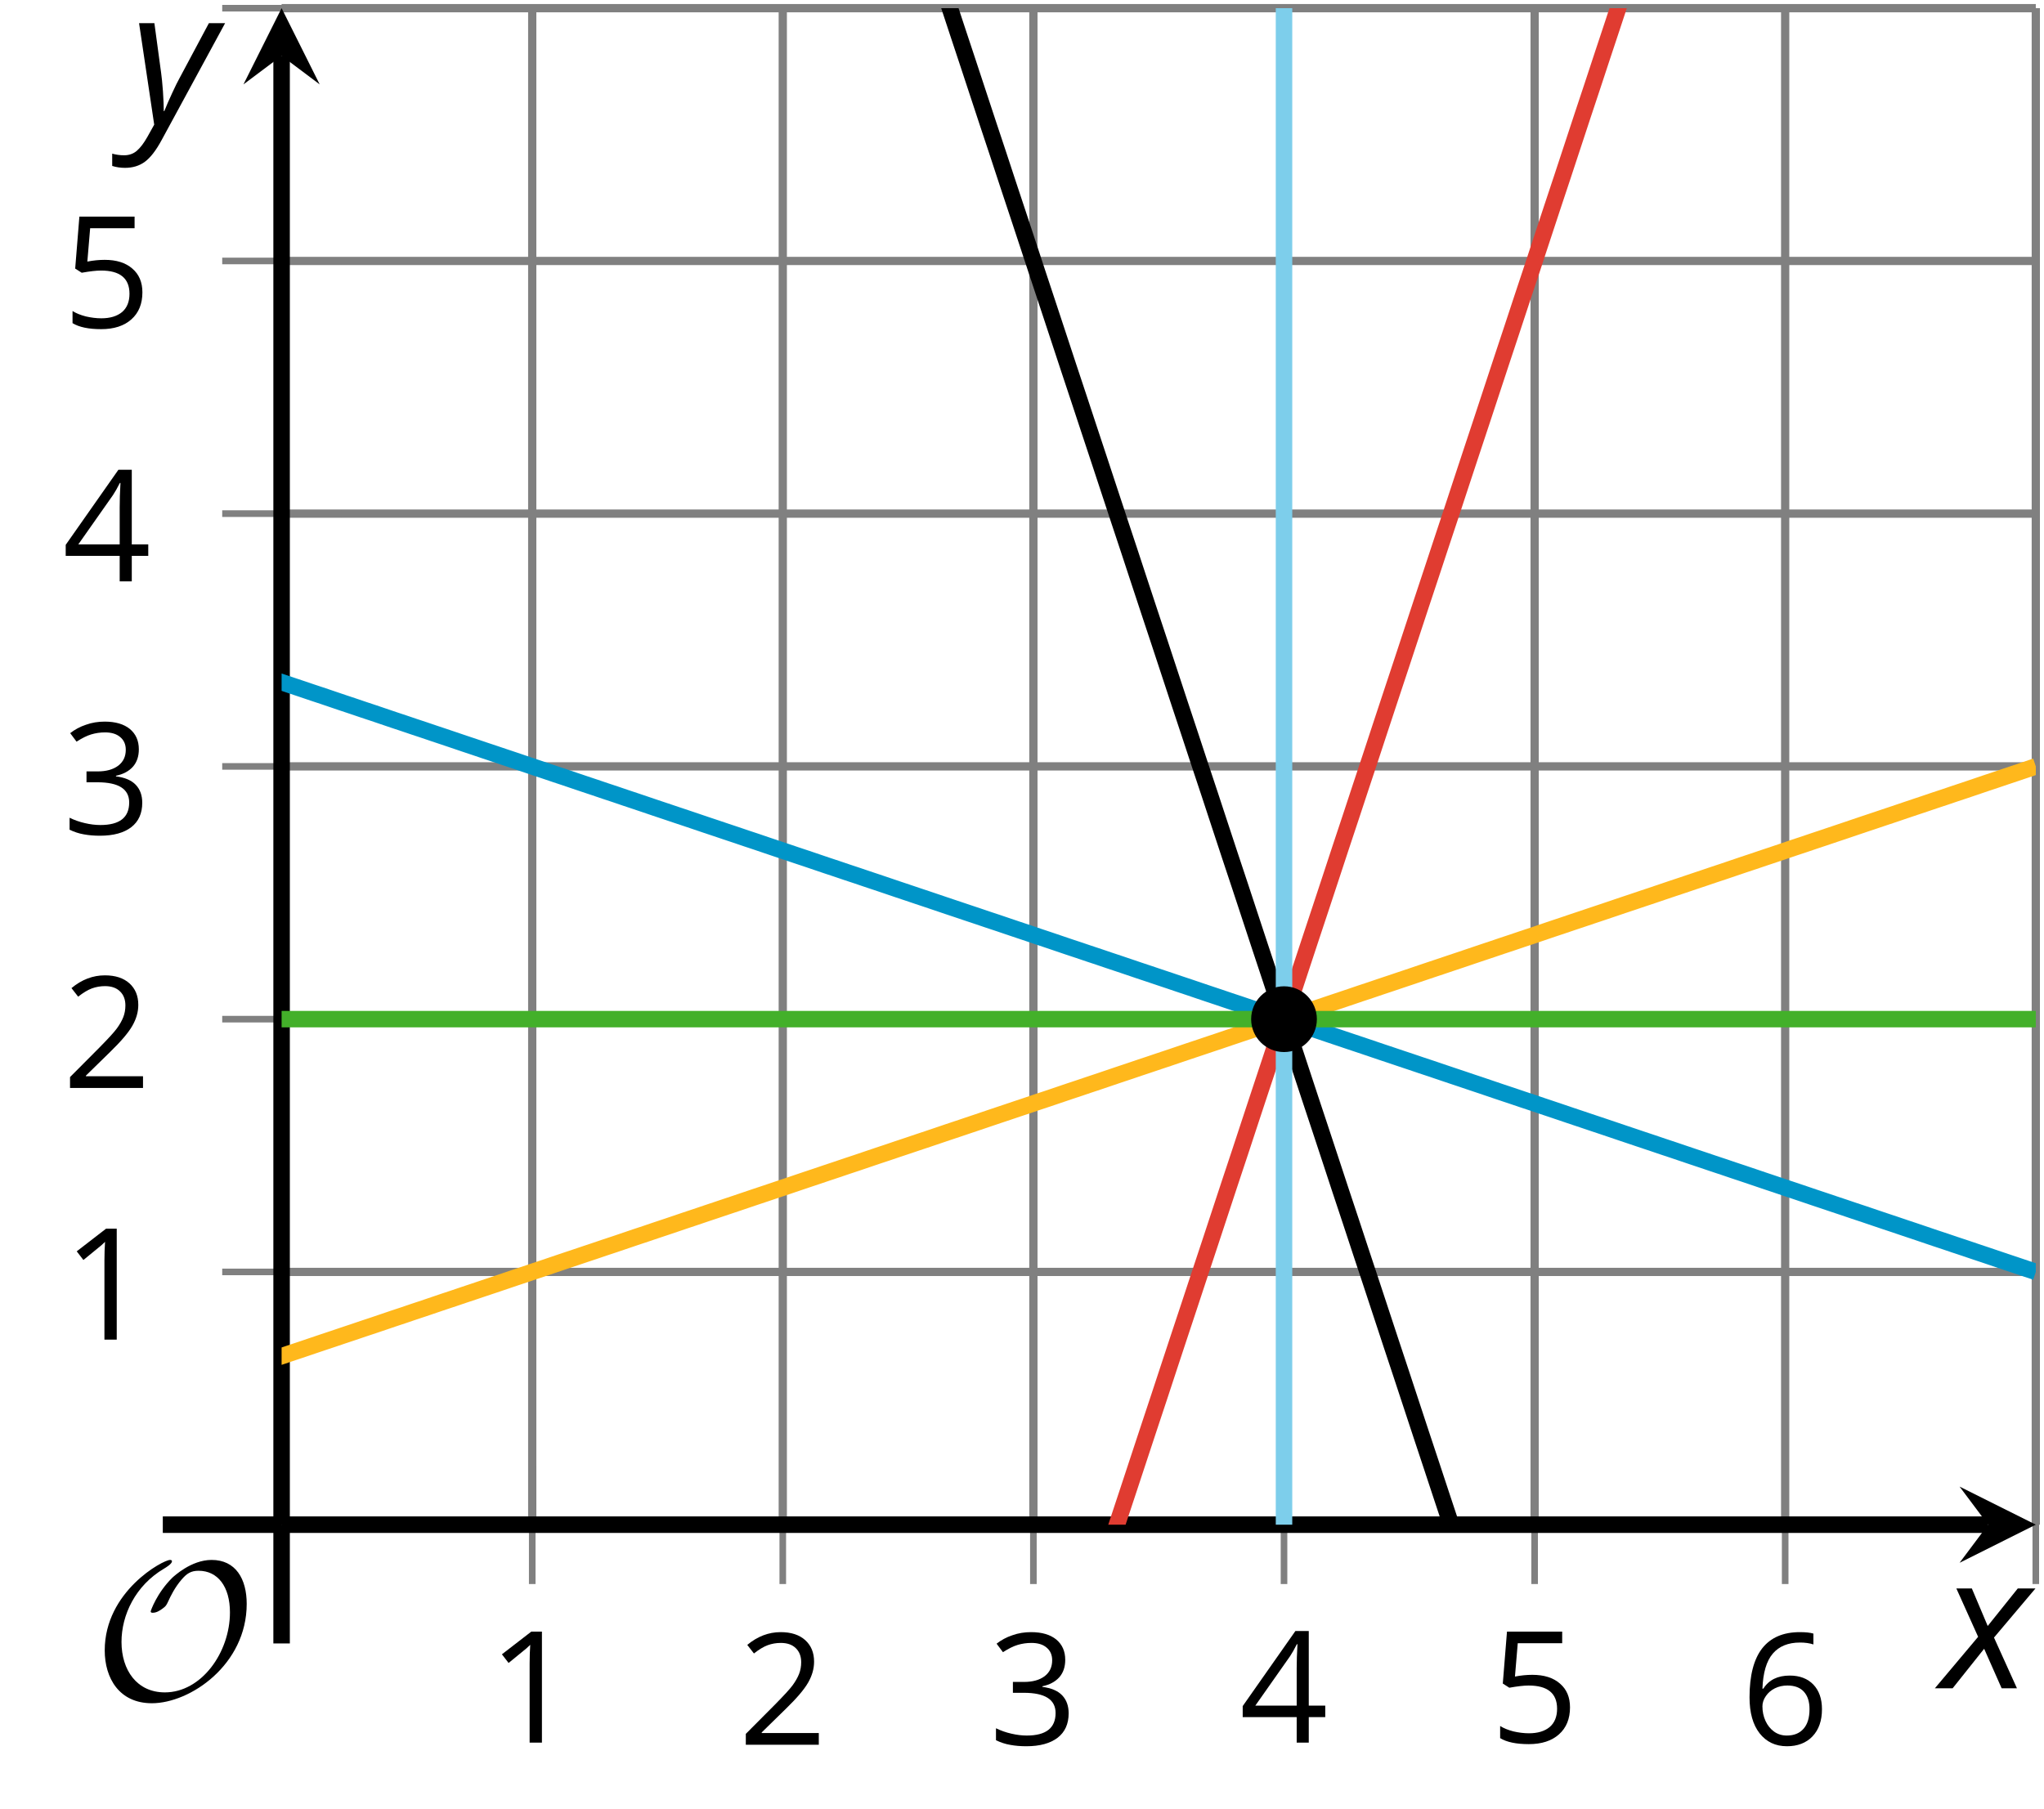 <?xml version='1.0' encoding='UTF-8'?>
<!-- This file was generated by dvisvgm 2.1.3 -->
<svg height='109.712pt' version='1.1' viewBox='-72 -72 123.931 109.712' width='123.931pt' xmlns='http://www.w3.org/2000/svg' xmlns:xlink='http://www.w3.org/1999/xlink'>
<defs>
<clipPath id='clip1'>
<path d='M-54.926 20.461H51.434V-71.504H-54.926Z'/>
</clipPath>
<path d='M9.289 -5.762C9.289 -7.281 8.62 -8.428 7.161 -8.428C5.918 -8.428 4.866 -7.424 4.782 -7.352C3.826 -6.408 3.467 -5.332 3.467 -5.308C3.467 -5.236 3.527 -5.224 3.587 -5.224C3.814 -5.224 4.005 -5.344 4.184 -5.475C4.399 -5.631 4.411 -5.667 4.543 -5.942C4.651 -6.181 4.926 -6.767 5.368 -7.269C5.655 -7.592 5.894 -7.771 6.372 -7.771C7.532 -7.771 8.273 -6.814 8.273 -5.248C8.273 -2.809 6.539 -0.395 4.328 -0.395C2.63 -0.395 1.698 -1.745 1.698 -3.455C1.698 -5.081 2.534 -6.874 4.28 -7.902C4.399 -7.974 4.758 -8.189 4.758 -8.345C4.758 -8.428 4.663 -8.428 4.639 -8.428C4.22 -8.428 0.681 -6.528 0.681 -2.941C0.681 -1.267 1.554 0.263 3.539 0.263C5.87 0.263 9.289 -2.08 9.289 -5.762Z' id='g5-79'/>
<path d='M2.58 -2.398L3.641 0H4.569L3.177 -3.077L5.691 -6.055H4.619L2.796 -3.779L1.834 -6.055H0.895L2.215 -3.122L-0.409 0H0.669L2.58 -2.398Z' id='g4-88'/>
<path d='M0.541 -6.055L1.459 0.099L1.039 0.851C0.834 1.215 0.624 1.492 0.409 1.68C0.199 1.862 -0.061 1.956 -0.365 1.956C-0.613 1.956 -0.856 1.923 -1.088 1.856V2.602C-0.84 2.68 -0.58 2.718 -0.315 2.718C0.155 2.718 0.558 2.597 0.895 2.348S1.569 1.663 1.912 1.028L5.757 -6.055H4.774L2.978 -2.691C2.884 -2.53 2.746 -2.243 2.553 -1.829S2.199 -1.044 2.072 -0.724H2.039C2.039 -1.028 2.022 -1.425 1.989 -1.923C1.95 -2.414 1.917 -2.79 1.878 -3.044L1.47 -6.055H0.541Z' id='g4-89'/>
<path d='M3.292 0V-6.731H2.647L0.866 -5.355L1.271 -4.83C1.92 -5.359 2.288 -5.658 2.366 -5.727S2.518 -5.866 2.583 -5.93C2.56 -5.576 2.546 -5.198 2.546 -4.797V0H3.292Z' id='g10-17'/>
<path d='M4.885 0V-0.709H1.423V-0.746L2.896 -2.187C3.554 -2.827 4.001 -3.352 4.24 -3.771S4.599 -4.609 4.599 -5.037C4.599 -5.585 4.42 -6.018 4.061 -6.344C3.702 -6.667 3.204 -6.828 2.574 -6.828C1.842 -6.828 1.169 -6.57 0.548 -6.054L0.953 -5.534C1.262 -5.778 1.538 -5.944 1.786 -6.036C2.04 -6.128 2.302 -6.174 2.583 -6.174C2.97 -6.174 3.273 -6.068 3.49 -5.856C3.706 -5.649 3.817 -5.364 3.817 -5.005C3.817 -4.751 3.775 -4.512 3.688 -4.291S3.471 -3.844 3.301 -3.61S2.772 -2.988 2.233 -2.44L0.46 -0.658V0H4.885Z' id='g10-18'/>
<path d='M4.632 -5.147C4.632 -5.668 4.452 -6.077 4.088 -6.381C3.725 -6.676 3.218 -6.828 2.564 -6.828C2.164 -6.828 1.786 -6.768 1.427 -6.639C1.064 -6.519 0.746 -6.344 0.47 -6.128L0.856 -5.612C1.192 -5.829 1.487 -5.976 1.75 -6.054S2.288 -6.174 2.583 -6.174C2.97 -6.174 3.278 -6.082 3.499 -5.893C3.729 -5.704 3.84 -5.447 3.84 -5.12C3.84 -4.71 3.688 -4.388 3.379 -4.153C3.071 -3.923 2.657 -3.808 2.132 -3.808H1.459V-3.149H2.122C3.407 -3.149 4.047 -2.739 4.047 -1.925C4.047 -1.013 3.467 -0.557 2.302 -0.557C2.007 -0.557 1.694 -0.594 1.363 -0.672C1.036 -0.746 0.723 -0.856 0.433 -0.999V-0.272C0.714 -0.138 0.999 -0.041 1.298 0.009C1.593 0.064 1.92 0.092 2.274 0.092C3.094 0.092 3.725 -0.083 4.171 -0.424C4.618 -0.769 4.839 -1.266 4.839 -1.906C4.839 -2.353 4.71 -2.716 4.448 -2.993S3.785 -3.439 3.246 -3.508V-3.545C3.688 -3.637 4.029 -3.821 4.273 -4.093C4.512 -4.365 4.632 -4.719 4.632 -5.147Z' id='g10-19'/>
<path d='M5.203 -1.547V-2.242H4.204V-6.768H3.393L0.198 -2.215V-1.547H3.471V0H4.204V-1.547H5.203ZM3.471 -2.242H0.962L3.066 -5.235C3.195 -5.428 3.333 -5.672 3.481 -5.967H3.518C3.485 -5.414 3.471 -4.917 3.471 -4.48V-2.242Z' id='g10-20'/>
<path d='M2.564 -4.111C2.215 -4.111 1.865 -4.075 1.51 -4.006L1.68 -6.027H4.374V-6.731H1.027L0.773 -3.582L1.169 -3.329C1.657 -3.416 2.049 -3.462 2.339 -3.462C3.49 -3.462 4.065 -2.993 4.065 -2.053C4.065 -1.57 3.913 -1.202 3.619 -0.948C3.315 -0.695 2.896 -0.566 2.357 -0.566C2.049 -0.566 1.731 -0.608 1.413 -0.681C1.096 -0.764 0.829 -0.87 0.612 -1.008V-0.272C1.013 -0.028 1.588 0.092 2.348 0.092C3.126 0.092 3.739 -0.106 4.18 -0.502C4.627 -0.898 4.848 -1.446 4.848 -2.141C4.848 -2.753 4.646 -3.232 4.236 -3.582C3.831 -3.936 3.273 -4.111 2.564 -4.111Z' id='g10-21'/>
<path d='M0.539 -2.878C0.539 -1.943 0.741 -1.215 1.151 -0.691C1.561 -0.17 2.113 0.092 2.808 0.092C3.458 0.092 3.978 -0.11 4.355 -0.506C4.742 -0.912 4.931 -1.459 4.931 -2.159C4.931 -2.785 4.756 -3.283 4.411 -3.646C4.061 -4.01 3.582 -4.194 2.979 -4.194C2.247 -4.194 1.713 -3.932 1.377 -3.402H1.321C1.358 -4.365 1.565 -5.074 1.948 -5.525C2.33 -5.971 2.878 -6.197 3.6 -6.197C3.904 -6.197 4.176 -6.16 4.411 -6.082V-6.74C4.213 -6.8 3.936 -6.828 3.591 -6.828C2.583 -6.828 1.823 -6.501 1.308 -5.847C0.797 -5.189 0.539 -4.199 0.539 -2.878ZM2.799 -0.557C2.509 -0.557 2.251 -0.635 2.026 -0.797C1.805 -0.958 1.63 -1.174 1.506 -1.446S1.321 -2.012 1.321 -2.33C1.321 -2.546 1.39 -2.753 1.529 -2.951C1.662 -3.149 1.846 -3.306 2.076 -3.421S2.56 -3.591 2.836 -3.591C3.283 -3.591 3.614 -3.462 3.84 -3.209S4.176 -2.606 4.176 -2.159C4.176 -1.639 4.056 -1.243 3.812 -0.967C3.573 -0.695 3.237 -0.557 2.799 -0.557Z' id='g10-22'/>
</defs>
<g id='page1'>
<path d='M51.434 20.461V-71.504' fill='none' stroke='#808080' stroke-linejoin='bevel' stroke-miterlimit='10.037' stroke-width='0.5'/>
<path d='M-39.73 20.461V-71.504M-24.539 20.461V-71.504M-9.344 20.461V-71.504M5.852 20.461V-71.504M21.047 20.461V-71.504M36.238 20.461V-71.504' fill='none' stroke='#808080' stroke-linejoin='bevel' stroke-miterlimit='10.037' stroke-width='0.5'/>
<path d='M-54.926 -71.504H51.434' fill='none' stroke='#808080' stroke-linejoin='bevel' stroke-miterlimit='10.037' stroke-width='0.5'/>
<path d='M-54.926 5.132H51.434M-54.926 -10.196H51.434M-54.926 -25.524H51.434M-54.926 -40.852H51.434M-54.926 -56.176H51.434' fill='none' stroke='#808080' stroke-linejoin='bevel' stroke-miterlimit='10.037' stroke-width='0.5'/>
<path d='M51.434 24.062V16.863' fill='none' stroke='#808080' stroke-linejoin='bevel' stroke-miterlimit='10.037' stroke-width='0.4'/>
<path d='M-39.73 24.062V16.863M-24.539 24.062V16.863M-9.344 24.062V16.863M5.852 24.062V16.863M21.047 24.062V16.863M36.238 24.062V16.863' fill='none' stroke='#808080' stroke-linejoin='bevel' stroke-miterlimit='10.037' stroke-width='0.4'/>
<path d='M-58.527 -71.504H-51.328' fill='none' stroke='#808080' stroke-linejoin='bevel' stroke-miterlimit='10.037' stroke-width='0.4'/>
<path d='M-58.527 5.132H-51.328M-58.527 -10.196H-51.328M-58.527 -25.524H-51.328M-58.527 -40.852H-51.328M-58.527 -56.176H-51.328' fill='none' stroke='#808080' stroke-linejoin='bevel' stroke-miterlimit='10.037' stroke-width='0.4'/>
<path d='M-54.926 20.461H48.543' fill='none' stroke='#000000' stroke-linejoin='bevel' stroke-miterlimit='10.037' stroke-width='1'/>
<path d='M51.434 20.461L46.812 18.152L48.543 20.461L46.812 22.773'/>
<path d='M-54.926 20.461V-68.618' fill='none' stroke='#000000' stroke-linejoin='bevel' stroke-miterlimit='10.037' stroke-width='1'/>
<path d='M-54.926 -71.504L-57.238 -66.883L-54.926 -68.617L-52.617 -66.883'/>
<g transform='matrix(1 0 0 1 10.613 -168.801)'>
<use x='-53.047' xlink:href='#g10-17' y='202.479'/>
</g>
<g transform='matrix(1 0 0 1 25.807 -168.673)'>
<use x='-53.047' xlink:href='#g10-18' y='202.479'/>
</g>
<g transform='matrix(1 0 0 1 41.002 -168.673)'>
<use x='-53.047' xlink:href='#g10-19' y='202.479'/>
</g>
<g transform='matrix(1 0 0 1 56.196 -168.801)'>
<use x='-53.047' xlink:href='#g10-20' y='202.479'/>
</g>
<g transform='matrix(1 0 0 1 71.391 -168.801)'>
<use x='-53.047' xlink:href='#g10-21' y='202.479'/>
</g>
<g transform='matrix(1 0 0 1 86.585 -168.673)'>
<use x='-53.047' xlink:href='#g10-22' y='202.479'/>
</g>
<g transform='matrix(1 0 0 1 -15.167 -193.239)'>
<use x='-53.047' xlink:href='#g10-17' y='202.479'/>
</g>
<g transform='matrix(1 0 0 1 -15.167 -208.503)'>
<use x='-53.047' xlink:href='#g10-18' y='202.479'/>
</g>
<g transform='matrix(1 0 0 1 -15.167 -223.89)'>
<use x='-53.047' xlink:href='#g10-19' y='202.479'/>
</g>
<g transform='matrix(1 0 0 1 -15.167 -239.223)'>
<use x='-53.047' xlink:href='#g10-20' y='202.479'/>
</g>
<g transform='matrix(1 0 0 1 -15.167 -254.61)'>
<use x='-53.047' xlink:href='#g10-21' y='202.479'/>
</g>
<path clip-path='url(#clip1)' d='M-70.121 219.726L-69.512 217.879L-68.898 216.027L-68.289 214.179L-67.676 212.332L-67.066 210.484L-66.457 208.636L-65.844 206.785L-65.234 204.937L-64.625 203.089L-64.012 201.242L-63.402 199.39L-62.793 197.543L-62.18 195.695L-61.57 193.847L-60.957 191.996L-60.348 190.148L-59.738 188.3L-59.125 186.453L-58.516 184.601L-57.906 182.754L-57.293 180.906L-56.684 179.058L-56.07 177.207L-55.461 175.359L-54.852 173.511L-54.238 171.664L-53.629 169.812L-53.02 167.964L-52.406 166.117L-51.797 164.269L-51.184 162.418L-50.574 160.57L-49.965 158.722L-49.352 156.875L-48.742 155.023L-48.133 153.175L-47.52 151.328L-46.91 149.48L-46.297 147.629L-45.688 145.781L-45.078 143.933L-44.465 142.086L-43.855 140.234L-43.246 138.386L-42.633 136.539L-42.023 134.691L-41.41 132.843L-40.801 130.992L-40.191 129.144L-39.578 127.296L-38.969 125.449L-38.359 123.597L-37.746 121.75L-37.137 119.902L-36.523 118.054L-35.914 116.203L-35.305 114.355L-34.691 112.507L-34.082 110.66L-33.473 108.808L-32.859 106.961L-32.25 105.113L-31.641 103.265L-31.027 101.414L-30.418 99.566L-29.805 97.718L-29.195 95.871L-28.586 94.019L-27.973 92.171L-27.363 90.324L-26.754 88.476L-26.141 86.625L-25.531 84.777L-24.918 82.929L-24.309 81.082L-23.699 79.23L-23.086 77.382L-22.477 75.535L-21.867 73.687L-21.254 71.836L-20.645 69.988L-20.031 68.14L-19.422 66.293L-18.812 64.445L-18.199 62.593L-17.59 60.746L-16.98 58.898L-16.367 57.05L-15.758 55.199L-15.145 53.351L-14.535 51.504L-13.926 49.656L-13.312 47.804L-12.703 45.957L-12.094 44.109L-11.48 42.261L-10.871 40.41L-10.258 38.562L-9.648 36.714L-9.039 34.867L-8.426 33.015L-7.816 31.168L-7.207 29.32L-6.594 27.472L-5.984 25.621L-5.371 23.773L-4.762 21.925L-4.152 20.078L-3.539 18.226L-2.93 16.379L-2.32 14.531L-1.707 12.683L-1.098 10.832L-0.488 8.984L0.125 7.136L0.734 5.289L1.348 3.437L1.957 1.589L2.566 -0.258L3.18 -2.106L3.789 -3.957L4.399 -5.805L5.012 -7.653L5.621 -9.5L6.234 -11.348L6.844 -13.2L7.453 -15.047L8.066 -16.895L8.676 -18.743L9.285 -20.594L9.899 -22.442L10.508 -24.289L11.121 -26.137L11.73 -27.989L12.34 -29.836L12.953 -31.684L13.562 -33.532L14.172 -35.383L14.785 -37.231L15.395 -39.079L16.008 -40.926L16.617 -42.778L17.227 -44.625L17.84 -46.473L18.449 -48.321L19.059 -50.172L19.672 -52.02L20.281 -53.868L20.895 -55.715L21.504 -57.567L22.113 -59.414L22.727 -61.262L23.336 -63.11L23.945 -64.961L24.559 -66.809L25.168 -68.657L25.781 -70.504L26.391 -72.356L27 -74.204L27.613 -76.051L28.223 -77.899L28.832 -79.746L29.445 -81.598L30.055 -83.446L30.668 -85.293L31.277 -87.141L31.887 -88.993L32.5 -90.84L33.109 -92.688L33.719 -94.536L34.332 -96.387L34.941 -98.235L35.551 -100.082L36.164 -101.93L36.773 -103.782L37.387 -105.629L37.996 -107.477L38.605 -109.325L39.219 -111.176L39.828 -113.024L40.438 -114.871L41.051 -116.719L41.66 -118.571L42.273 -120.418L42.883 -122.266L43.492 -124.114L44.105 -125.965L44.715 -127.813L45.324 -129.661L45.938 -131.508L46.547 -133.36L47.16 -135.207L47.77 -137.055L48.379 -138.903L48.992 -140.754L49.602 -142.602L50.211 -144.45L50.824 -146.297L51.434 -148.145' fill='none' stroke='#e03c31' stroke-linejoin='bevel' stroke-miterlimit='10.037' stroke-width='1'/>
<path clip-path='url(#clip1)' d='M-70.121 -240.114L-69.512 -238.266L-68.898 -236.418L-68.289 -234.567L-67.676 -232.719L-67.066 -230.871L-66.457 -229.024L-65.844 -227.172L-65.234 -225.325L-64.625 -223.477L-64.012 -221.629L-63.402 -219.778L-62.793 -217.93L-62.18 -216.082L-61.57 -214.235L-60.957 -212.383L-60.348 -210.536L-59.738 -208.688L-59.125 -206.84L-58.516 -204.989L-57.906 -203.141L-57.293 -201.293L-56.684 -199.446L-56.07 -197.598L-55.461 -195.746L-54.852 -193.899L-54.238 -192.051L-53.629 -190.204L-53.02 -188.352L-52.406 -186.504L-51.797 -184.657L-51.184 -182.809L-50.574 -180.957L-49.965 -179.11L-49.352 -177.262L-48.742 -175.414L-48.133 -173.563L-47.52 -171.715L-46.91 -169.868L-46.297 -168.02L-45.688 -166.168L-45.078 -164.321L-44.465 -162.473L-43.855 -160.625L-43.246 -158.774L-42.633 -156.926L-42.023 -155.079L-41.41 -153.231L-40.801 -151.379L-40.191 -149.532L-39.578 -147.684L-38.969 -145.836L-38.359 -143.985L-37.746 -142.137L-37.137 -140.289L-36.523 -138.442L-35.914 -136.59L-35.305 -134.743L-34.691 -132.895L-34.082 -131.047L-33.473 -129.196L-32.859 -127.348L-32.25 -125.5L-31.641 -123.653L-31.027 -121.805L-30.418 -119.954L-29.805 -118.106L-29.195 -116.258L-28.586 -114.411L-27.973 -112.559L-27.363 -110.711L-26.754 -108.864L-26.141 -107.016L-25.531 -105.164L-24.918 -103.317L-24.309 -101.469L-23.699 -99.621L-23.086 -97.77L-22.477 -95.922L-21.867 -94.075L-21.254 -92.227L-20.645 -90.375L-20.031 -88.528L-19.422 -86.68L-18.812 -84.832L-18.199 -82.981L-17.59 -81.133L-16.98 -79.286L-16.367 -77.438L-15.758 -75.586L-15.145 -73.739L-14.535 -71.891L-13.926 -70.043L-13.312 -68.192L-12.703 -66.344L-12.094 -64.496L-11.48 -62.649L-10.871 -60.797L-10.258 -58.95L-9.648 -57.102L-9.039 -55.254L-8.426 -53.403L-7.816 -51.555L-7.207 -49.707L-6.594 -47.86L-5.984 -46.012L-5.371 -44.161L-4.762 -42.313L-4.152 -40.465L-3.539 -38.618L-2.93 -36.766L-2.32 -34.918L-1.707 -33.071L-1.098 -31.223L-0.488 -29.371L0.125 -27.524L0.734 -25.676L1.348 -23.829L1.957 -21.977L2.566 -20.129L3.18 -18.282L3.789 -16.434L4.399 -14.582L5.012 -12.735L5.621 -10.887L6.234 -9.039L6.844 -7.188L7.453 -5.34L8.066 -3.493L8.676 -1.645L9.285 0.207L9.899 2.054L10.508 3.902L11.121 5.75L11.73 7.597L12.34 9.449L12.953 11.296L13.562 13.144L14.172 14.996L14.785 16.843L15.395 18.691L16.008 20.539L16.617 22.386L17.227 24.238L17.84 26.086L18.449 27.933L19.059 29.781L19.672 31.632L20.281 33.48L20.895 35.328L21.504 37.175L22.113 39.027L22.727 40.875L23.336 42.722L23.945 44.57L24.559 46.421L25.168 48.269L25.781 50.117L26.391 51.964L27 53.816L27.613 55.664L28.223 57.511L28.832 59.359L29.445 61.211L30.055 63.058L30.668 64.906L31.277 66.754L31.887 68.605L32.5 70.453L33.109 72.3L33.719 74.148L34.332 76L34.941 77.847L35.551 79.695L36.164 81.543L36.773 83.394L37.387 85.242L37.996 87.089L38.605 88.937L39.219 90.785L39.828 92.636L40.438 94.484L41.051 96.332L41.66 98.179L42.273 100.031L42.883 101.879L43.492 103.726L44.105 105.574L44.715 107.425L45.324 109.273L45.938 111.121L46.547 112.968L47.16 114.82L47.77 116.668L48.379 118.515L48.992 120.363L49.602 122.215L50.211 124.062L50.824 125.91L51.434 127.757' fill='none' stroke='#000000' stroke-linejoin='bevel' stroke-miterlimit='10.037' stroke-width='1'/>
<path clip-path='url(#clip1)' d='M-70.121 -35.739L-69.512 -35.536L-68.898 -35.329L-68.289 -35.125L-67.676 -34.918L-67.066 -34.715L-66.457 -34.508L-65.844 -34.301L-65.234 -34.098L-64.625 -33.891L-64.012 -33.688L-63.402 -33.481L-62.793 -33.274L-62.18 -33.071L-61.57 -32.864L-60.957 -32.661L-60.348 -32.454L-59.738 -32.25L-59.125 -32.043L-58.516 -31.836L-57.906 -31.633L-57.293 -31.426L-56.684 -31.223L-56.07 -31.016L-55.461 -30.809L-54.852 -30.606L-54.238 -30.399L-53.629 -30.196L-53.02 -29.989L-52.406 -29.786L-51.797 -29.579L-51.184 -29.371L-50.574 -29.168L-49.965 -28.961L-49.352 -28.758L-48.742 -28.551L-48.133 -28.344L-47.52 -28.141L-46.91 -27.934L-46.297 -27.731L-45.688 -27.524L-45.078 -27.321L-44.465 -27.114L-43.855 -26.907L-43.246 -26.704L-42.633 -26.496L-42.023 -26.293L-41.41 -26.086L-40.801 -25.883L-40.191 -25.676L-39.578 -25.469L-38.969 -25.266L-38.359 -25.059L-37.746 -24.856L-37.137 -24.649L-36.523 -24.442L-35.914 -24.239L-35.305 -24.032L-34.691 -23.829L-34.082 -23.621L-33.473 -23.418L-32.859 -23.211L-32.25 -23.004L-31.641 -22.801L-31.027 -22.594L-30.418 -22.391L-29.805 -22.184L-29.195 -21.977L-28.586 -21.774L-27.973 -21.567L-27.363 -21.364L-26.754 -21.157L-26.141 -20.954L-25.531 -20.746L-24.918 -20.539L-24.309 -20.336L-23.699 -20.129L-23.086 -19.926L-22.477 -19.719L-21.867 -19.512L-21.254 -19.309L-20.645 -19.102L-20.031 -18.899L-19.422 -18.692L-18.812 -18.489L-18.199 -18.282L-17.59 -18.075L-16.98 -17.871L-16.367 -17.664L-15.758 -17.461L-15.145 -17.254L-14.535 -17.047L-13.926 -16.844L-13.312 -16.637L-12.703 -16.434L-12.094 -16.227L-11.48 -16.024L-10.871 -15.817L-10.258 -15.61L-9.648 -15.407L-9.039 -15.2L-8.426 -14.996L-7.816 -14.789L-7.207 -14.582L-6.594 -14.379L-5.984 -14.172L-5.371 -13.969L-4.762 -13.762L-4.152 -13.559L-3.539 -13.352L-2.93 -13.145L-2.32 -12.942L-1.707 -12.735L-1.098 -12.532L-0.488 -12.325L0.125 -12.121L0.734 -11.914L1.348 -11.707L1.957 -11.504L2.566 -11.297L3.18 -11.094L3.789 -10.887L4.399 -10.68L5.012 -10.477L5.621 -10.27L6.234 -10.067L6.844 -9.86L7.453 -9.657L8.066 -9.45L8.676 -9.243L9.285 -9.039L9.899 -8.832L10.508 -8.629L11.121 -8.422L11.73 -8.215L12.34 -8.012L12.953 -7.805L13.562 -7.602L14.172 -7.395L14.785 -7.192L15.395 -6.985L16.008 -6.778L16.617 -6.575L17.227 -6.368L17.84 -6.164L18.449 -5.957L19.059 -5.75L19.672 -5.547L20.281 -5.34L20.895 -5.137L21.504 -4.93L22.113 -4.727L22.727 -4.52L23.336 -4.313L23.945 -4.11L24.559 -3.903L25.168 -3.7L25.781 -3.493L26.391 -3.286L27 -3.082L27.613 -2.875L28.223 -2.672L28.832 -2.465L29.445 -2.262L30.055 -2.055L30.668 -1.848L31.277 -1.645L31.887 -1.438L32.5 -1.235L33.109 -1.028L33.719 -0.825L34.332 -0.618L34.941 -0.411L35.551 -0.207L36.164 0L36.773 0.203L37.387 0.41L37.996 0.617L38.605 0.82L39.219 1.027L39.828 1.23L40.438 1.437L41.051 1.64L41.66 1.847L42.273 2.054L42.883 2.257L43.492 2.464L44.105 2.668L44.715 2.875L45.324 3.082L45.938 3.285L46.547 3.492L47.16 3.695L47.77 3.902L48.379 4.105L48.992 4.312L49.602 4.519L50.211 4.722L50.824 4.929L51.434 5.132' fill='none' stroke='#0095c8' stroke-linejoin='bevel' stroke-miterlimit='10.037' stroke-width='1'/>
<path clip-path='url(#clip1)' d='M-70.121 15.351L-69.512 15.148L-68.898 14.941L-68.289 14.738L-67.676 14.531L-67.066 14.324L-66.457 14.121L-65.844 13.914L-65.234 13.711L-64.625 13.504L-64.012 13.296L-63.402 13.093L-62.793 12.886L-62.18 12.683L-61.57 12.476L-60.957 12.273L-60.348 12.066L-59.738 11.859L-59.125 11.656L-58.516 11.449L-57.906 11.246L-57.293 11.039L-56.684 10.836L-56.07 10.629L-55.461 10.421L-54.852 10.218L-54.238 10.011L-53.629 9.808L-53.02 9.601L-52.406 9.394L-51.797 9.191L-51.184 8.984L-50.574 8.781L-49.965 8.574L-49.352 8.371L-48.742 8.164L-48.133 7.957L-47.52 7.754L-46.91 7.546L-46.297 7.343L-45.688 7.136L-45.078 6.929L-44.465 6.726L-43.855 6.519L-43.246 6.316L-42.633 6.109L-42.023 5.906L-41.41 5.699L-40.801 5.492L-40.191 5.289L-39.578 5.082L-38.969 4.879L-38.359 4.671L-37.746 4.464L-37.137 4.261L-36.523 4.054L-35.914 3.851L-35.305 3.644L-34.691 3.441L-34.082 3.234L-33.473 3.027L-32.859 2.824L-32.25 2.617L-31.641 2.414L-31.027 2.207L-30.418 2L-29.805 1.796L-29.195 1.589L-28.586 1.386L-27.973 1.179L-27.363 0.976L-26.754 0.769L-26.141 0.562L-25.531 0.359L-24.918 0.152L-24.309 -0.051L-23.699 -0.258L-23.086 -0.465L-22.477 -0.668L-21.867 -0.875L-21.254 -1.079L-20.645 -1.286L-20.031 -1.489L-19.422 -1.696L-18.812 -1.903L-18.199 -2.106L-17.59 -2.313L-16.98 -2.516L-16.367 -2.723L-15.758 -2.926L-15.145 -3.133L-14.535 -3.34L-13.926 -3.543L-13.312 -3.75L-12.703 -3.954L-12.094 -4.161L-11.48 -4.368L-10.871 -4.571L-10.258 -4.778L-9.648 -4.981L-9.039 -5.188L-8.426 -5.391L-7.816 -5.598L-7.207 -5.805L-6.594 -6.008L-5.984 -6.215L-5.371 -6.418L-4.762 -6.625L-4.152 -6.832L-3.539 -7.036L-2.93 -7.243L-2.32 -7.446L-1.707 -7.653L-1.098 -7.856L-0.488 -8.063L0.125 -8.27L0.734 -8.473L1.348 -8.68L1.957 -8.883L2.566 -9.09L3.18 -9.297L3.789 -9.5L4.399 -9.707L5.012 -9.911L5.621 -10.118L6.234 -10.321L6.844 -10.528L7.453 -10.735L8.066 -10.938L8.676 -11.145L9.285 -11.348L9.899 -11.555L10.508 -11.762L11.121 -11.965L11.73 -12.172L12.34 -12.375L12.953 -12.582L13.562 -12.786L14.172 -12.993L14.785 -13.2L15.395 -13.403L16.008 -13.61L16.617 -13.813L17.227 -14.02L17.84 -14.227L18.449 -14.43L19.059 -14.637L19.672 -14.84L20.281 -15.047L20.895 -15.25L21.504 -15.457L22.113 -15.664L22.727 -15.868L23.336 -16.075L23.945 -16.278L24.559 -16.485L25.168 -16.688L25.781 -16.895L26.391 -17.102L27 -17.305L27.613 -17.512L28.223 -17.715L28.832 -17.922L29.445 -18.129L30.055 -18.332L30.668 -18.539L31.277 -18.743L31.887 -18.95L32.5 -19.153L33.109 -19.36L33.719 -19.567L34.332 -19.77L34.941 -19.977L35.551 -20.18L36.164 -20.387L36.773 -20.594L37.387 -20.797L37.996 -21.004L38.605 -21.207L39.219 -21.414L39.828 -21.618L40.438 -21.825L41.051 -22.032L41.66 -22.235L42.273 -22.442L42.883 -22.645L43.492 -22.852L44.105 -23.059L44.715 -23.262L45.324 -23.469L45.938 -23.672L46.547 -23.879L47.16 -24.082L47.77 -24.289L48.379 -24.496L48.992 -24.7L49.602 -24.907L50.211 -25.11L50.824 -25.317L51.434 -25.524' fill='none' stroke='#ffb81c' stroke-linejoin='bevel' stroke-miterlimit='10.037' stroke-width='1'/>
<path clip-path='url(#clip1)' d='M-70.121 -10.196H-69.512H-68.898H-68.289H-67.676H-67.066H-66.457H-65.844H-65.234H-64.625H-64.012H-63.402H-62.793H-62.18H-61.57H-60.957H-60.348H-59.738H-59.125H-58.516H-57.906H-57.293H-56.684H-56.07H-55.461H-54.852H-54.238H-53.629H-53.02H-52.406H-51.797H-51.184H-50.574H-49.965H-49.352H-48.742H-48.133H-47.52H-46.91H-46.297H-45.688H-45.078H-44.465H-43.855H-43.246H-42.633H-42.023H-41.41H-40.801H-40.191H-39.578H-38.969H-38.359H-37.746H-37.137H-36.523H-35.914H-35.305H-34.691H-34.082H-33.473H-32.859H-32.25H-31.641H-31.027H-30.418H-29.805H-29.195H-28.586H-27.973H-27.363H-26.754H-26.141H-25.531H-24.918H-24.309H-23.699H-23.086H-22.477H-21.867H-21.254H-20.645H-20.031H-19.422H-18.812H-18.199H-17.59H-16.98H-16.367H-15.758H-15.145H-14.535H-13.926H-13.312H-12.703H-12.094H-11.48H-10.871H-10.258H-9.648H-9.039H-8.426H-7.816H-7.207H-6.594H-5.984H-5.371H-4.762H-4.152H-3.539H-2.93H-2.32H-1.707H-1.098H-0.488H0.125H0.734H1.348H1.957H2.566H3.18H3.789H4.399H5.012H5.621H6.234H6.844H7.453H8.066H8.676H9.285H9.899H10.508H11.121H11.73H12.34H12.953H13.562H14.172H14.785H15.395H16.008H16.617H17.227H17.84H18.449H19.059H19.672H20.281H20.895H21.504H22.113H22.727H23.336H23.945H24.559H25.168H25.781H26.391H27H27.613H28.223H28.832H29.445H30.055H30.668H31.277H31.887H32.5H33.109H33.719H34.332H34.941H35.551H36.164H36.773H37.387H37.996H38.605H39.219H39.828H40.438H41.051H41.66H42.273H42.883H43.492H44.105H44.715H45.324H45.938H46.547H47.16H47.77H48.379H48.992H49.602H50.211H50.824H51.434' fill='none' stroke='#43b02a' stroke-linejoin='bevel' stroke-miterlimit='10.037' stroke-width='1'/>
<path clip-path='url(#clip1)' d='M5.852 35.789V-86.832' fill='none' stroke='#7dceeb' stroke-linejoin='bevel' stroke-miterlimit='10.037' stroke-width='1'/>
<path clip-path='url(#clip1)' d='M7.844 -10.196C7.844 -11.293 6.953 -12.188 5.852 -12.188C4.75 -12.188 3.859 -11.293 3.859 -10.196C3.859 -9.094 4.75 -8.2 5.852 -8.2C6.953 -8.2 7.844 -9.094 7.844 -10.196Z'/>
<g transform='matrix(1 0 0 1 -13.284 -171.452)'>
<use x='-53.047' xlink:href='#g5-79' y='202.479'/>
</g>
<path d='M-54.926 27.664V20.461' fill='none' stroke='#000000' stroke-linejoin='bevel' stroke-miterlimit='10.037' stroke-width='1'/>
<path d='M-62.129 20.461H-54.926' fill='none' stroke='#000000' stroke-linejoin='bevel' stroke-miterlimit='10.037' stroke-width='1'/>
<g transform='matrix(1 0 0 1 98.769 -172.095)'>
<use x='-53.047' xlink:href='#g4-88' y='202.479'/>
</g>
<g transform='matrix(1 0 0 1 -11.062 -267.018)'>
<use x='-53.047' xlink:href='#g4-89' y='202.479'/>
</g>
</g>
</svg>